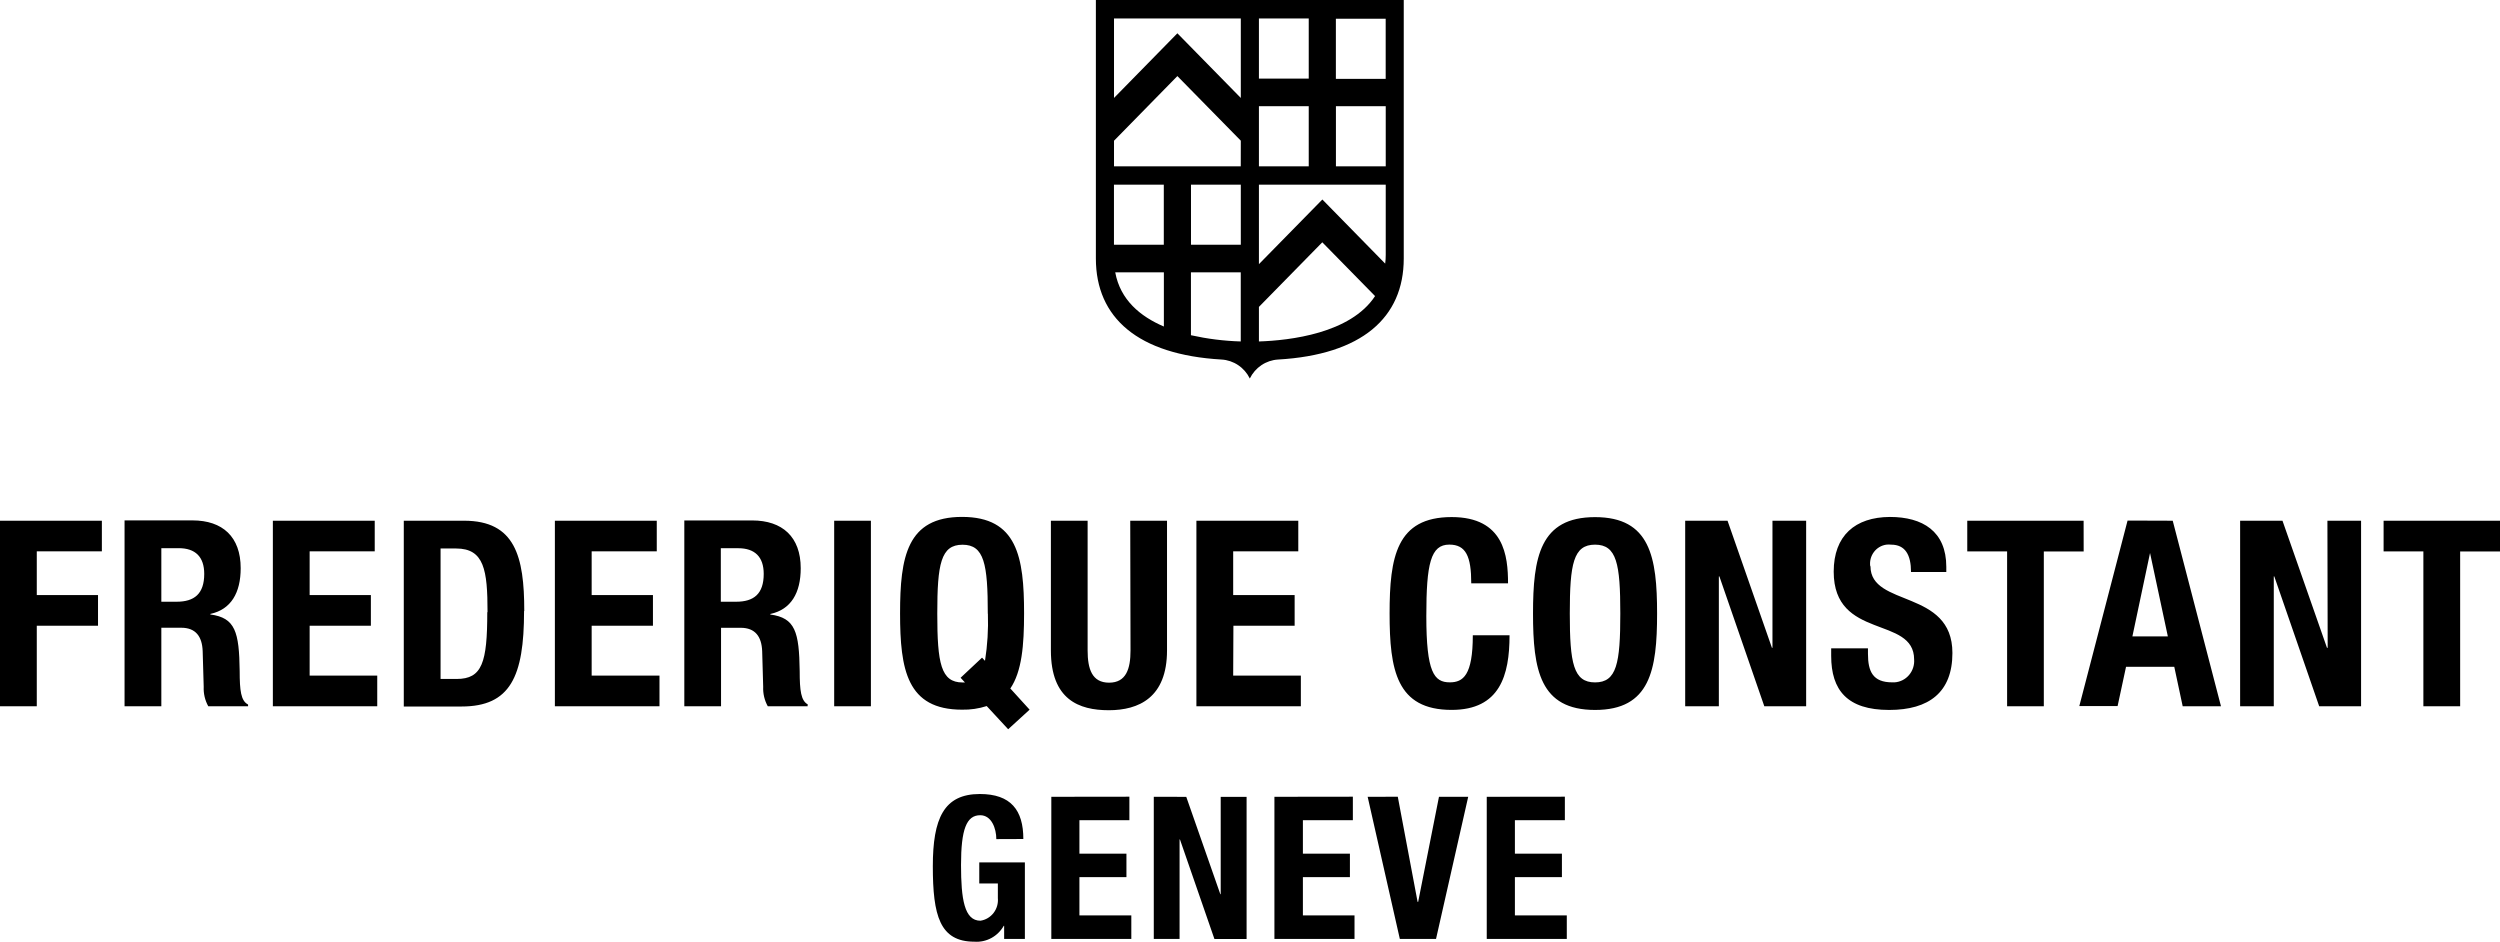 <svg xmlns="http://www.w3.org/2000/svg" width="146" height="55" viewBox="0 0 146 55" fill="none"><path d="M94.626 35.83C94.626 32.932 94.419 31.808 93.151 31.808C91.883 31.808 91.676 32.932 91.676 35.83C91.676 38.729 91.886 39.852 93.151 39.852C94.416 39.852 94.626 38.745 94.626 35.83ZM96.774 35.83C96.774 39.125 96.37 41.461 93.151 41.461C89.932 41.461 89.528 39.121 89.528 35.83C89.528 32.539 89.932 30.2 93.151 30.2C96.37 30.2 96.774 32.536 96.774 35.83ZM103.512 37.832H103.481L100.888 30.41H98.415V41.244H100.381V33.66H100.412L103.036 41.247H105.479V30.41H103.512V37.832ZM109.221 33.069C109.181 32.775 109.258 32.477 109.434 32.241C109.61 32.004 109.871 31.849 110.16 31.808C110.253 31.796 110.348 31.796 110.442 31.808C111.262 31.808 111.603 32.399 111.603 33.404H113.664V33.104C113.664 31.023 112.277 30.19 110.37 30.19C108.341 30.2 107.088 31.282 107.088 33.385C107.088 37.398 111.785 35.939 111.785 38.515C111.797 38.679 111.776 38.843 111.725 38.999C111.674 39.154 111.594 39.298 111.488 39.422C111.383 39.546 111.254 39.648 111.11 39.721C110.966 39.794 110.809 39.838 110.648 39.849C110.6 39.852 110.552 39.852 110.504 39.849C109.371 39.849 109.089 39.211 109.089 38.18V37.861H106.941V38.304C106.941 40.306 107.88 41.461 110.326 41.461C112.652 41.461 114.021 40.43 114.021 38.135C114.021 34.388 109.236 35.479 109.236 33.066M139.202 30.41V32.201H141.525V41.247H143.673V32.204H146V30.41H139.202ZM135.936 37.832H135.896L133.297 30.41H130.823V41.244H132.789V33.66H132.818L135.441 41.247H137.887V30.41H135.921L135.936 37.832ZM84.668 39.849C83.745 39.849 83.297 39.259 83.297 35.98C83.297 32.913 83.551 31.805 84.64 31.805C85.608 31.805 85.921 32.488 85.921 34.068H88.069C88.069 32.472 87.844 30.197 84.775 30.197C81.553 30.197 81.152 32.533 81.152 35.827C81.152 39.121 81.553 41.458 84.775 41.458C87.593 41.458 88.157 39.441 88.157 37.101H86.012C86.012 39.441 85.445 39.849 84.668 39.849ZM121.683 30.41H114.888V32.201H117.215V41.247H119.359V32.204H121.686L121.683 30.41ZM126.602 37.165L125.562 32.294L124.532 37.165H126.602ZM126.887 30.41L129.705 41.244H127.469L126.978 38.943H124.16L123.668 41.234H121.432L124.25 30.401L126.887 30.41ZM57.687 35.837C57.687 32.938 57.48 31.812 56.212 31.812C54.944 31.812 54.737 32.938 54.737 35.837C54.737 38.735 54.947 39.856 56.212 39.856H56.353L56.099 39.581L57.352 38.406L57.524 38.592C57.668 37.683 57.724 36.763 57.693 35.843M59.014 40.219L60.129 41.445L58.877 42.588L57.624 41.234C57.158 41.384 56.672 41.455 56.184 41.445C52.965 41.445 52.564 39.109 52.564 35.818C52.564 32.527 52.965 30.187 56.184 30.187C59.403 30.187 59.806 32.523 59.806 35.818C59.806 37.669 59.681 39.217 58.996 40.219M18.083 36.542H21.659V34.752H18.083V32.198H21.884L21.884 30.41H15.935V41.244H22.031V39.457H18.083V36.542ZM28.472 35.751C28.472 33.293 28.278 32.032 26.637 32.032H25.729V39.651H26.669C28.159 39.651 28.457 38.694 28.457 35.751M30.605 35.69C30.605 39.52 29.8 41.26 26.951 41.26H23.581L23.581 30.41H27.101C30.082 30.41 30.617 32.492 30.617 35.677M11.927 33.516C11.927 32.514 11.404 32.013 10.436 32.013H9.422V35.141H10.314C11.345 35.141 11.927 34.684 11.927 33.516ZM14.488 41.151V41.244H12.162C11.97 40.897 11.878 40.502 11.896 40.105L11.836 38.026C11.805 37.174 11.432 36.66 10.584 36.66H9.422V41.244H7.274L7.274 30.391H11.238C12.998 30.391 14.056 31.349 14.056 33.181C14.056 34.624 13.489 35.594 12.284 35.853V35.885C13.743 36.079 13.968 36.9 13.997 39.192C13.997 40.331 14.072 40.922 14.473 41.136M0 41.247H2.148V36.542H5.724V34.752H2.148V32.198H5.949V30.41H0L0 41.247ZM48.716 41.247H50.861V30.41H48.716V41.247ZM34.553 36.542H38.132V34.752H34.553V32.198H38.355V30.41H32.405V41.244H38.514V39.457H34.553V36.542ZM72.031 36.542H75.607V34.752H72.018V32.198H75.82V30.41H69.87V41.244H75.97V39.457H72.018L72.031 36.542ZM44.601 33.516C44.601 32.517 44.078 32.016 43.111 32.016H42.096V35.141H42.992C44.019 35.141 44.601 34.688 44.601 33.516ZM47.166 41.155V41.247H44.839C44.646 40.901 44.553 40.506 44.57 40.108L44.511 38.03C44.479 37.178 44.106 36.663 43.258 36.663H42.109V41.247H39.964V30.394H43.928C45.688 30.394 46.762 31.352 46.762 33.184C46.762 34.627 46.195 35.597 44.986 35.856V35.888C46.446 36.083 46.671 36.903 46.702 39.195C46.702 40.334 46.778 40.925 47.178 41.139M66.006 30.41H68.154V37.985C68.154 40.746 66.498 41.477 64.754 41.477C63.01 41.477 61.372 40.858 61.372 37.985V30.41H63.517V37.985C63.517 39.064 63.771 39.868 64.77 39.868C65.768 39.868 66.022 39.064 66.022 37.985L66.006 30.41ZM73.521 19.941V17.923L77.222 14.15L80.304 17.291C78.87 19.478 75.312 19.883 73.521 19.941ZM69.551 19.577V15.906H72.46V19.941C71.481 19.912 70.507 19.79 69.551 19.577ZM65.13 15.906H67.97V19.069C66.592 18.482 65.424 17.511 65.13 15.906ZM72.463 1.079V5.72L68.759 1.944L65.058 5.72V1.079L72.463 1.079ZM76.43 4.59H73.521V1.079L76.43 1.079V4.59ZM80.927 9.713L78.018 9.713V6.202H80.927V9.713ZM73.521 10.783L80.927 10.783V14.884C80.927 15.055 80.917 15.226 80.895 15.395L77.226 11.651L73.521 15.427V10.783ZM69.554 10.783H72.463V14.294H69.554V10.783ZM67.966 14.294H65.055V10.783H67.966V14.294ZM72.46 9.713H65.058V8.219L68.759 4.443L72.463 8.216L72.46 9.713ZM76.43 9.713H73.521V6.202H76.43V9.713ZM80.924 4.606H78.015V1.095H80.924V4.606ZM63.999 0V15.098C63.999 18.555 66.454 20.716 71.339 20.997C71.685 21.017 72.02 21.13 72.31 21.325C72.6 21.519 72.834 21.788 72.989 22.105C73.144 21.788 73.378 21.519 73.668 21.325C73.958 21.13 74.293 21.017 74.639 20.997C79.524 20.716 81.979 18.555 81.979 15.098V0L63.999 0ZM86.826 46.533V54.833H91.501V53.46H88.47V51.225H91.216V49.853H88.47V47.9H91.388V46.527L86.826 46.533ZM79.871 46.533L81.75 54.833H83.864L85.743 46.533H84.036L82.821 52.668H82.787L81.631 46.53L79.871 46.533ZM74.426 46.533V54.833H79.104V53.46H76.089V51.225H78.835V49.853H76.089V47.9H79.007V46.527L74.426 46.533ZM67.381 46.533V54.833H68.887V49.023H68.909L70.922 54.836H72.801V46.536H71.289V52.221H71.267L69.278 46.536L67.381 46.533ZM61.397 46.533V54.833L66.069 54.833V53.46L63.038 53.46V51.225L65.784 51.225V49.853L63.038 49.853V47.9L65.956 47.9V46.527L61.397 46.533ZM59.763 48.998C59.763 47.312 59.033 46.37 57.223 46.37C55.119 46.37 54.477 47.8 54.477 50.59C54.477 53.463 54.878 54.995 56.904 54.995C57.247 55.02 57.589 54.946 57.893 54.782C58.196 54.618 58.448 54.37 58.62 54.066H58.642V54.833H59.853V50.364H57.189V51.596H58.275V52.445C58.304 52.757 58.215 53.068 58.026 53.314C57.836 53.561 57.562 53.724 57.258 53.77C56.318 53.77 56.124 52.512 56.124 50.514C56.124 48.445 56.437 47.609 57.245 47.609C57.909 47.609 58.185 48.388 58.185 49.004L59.763 48.998Z" fill="black"></path></svg>